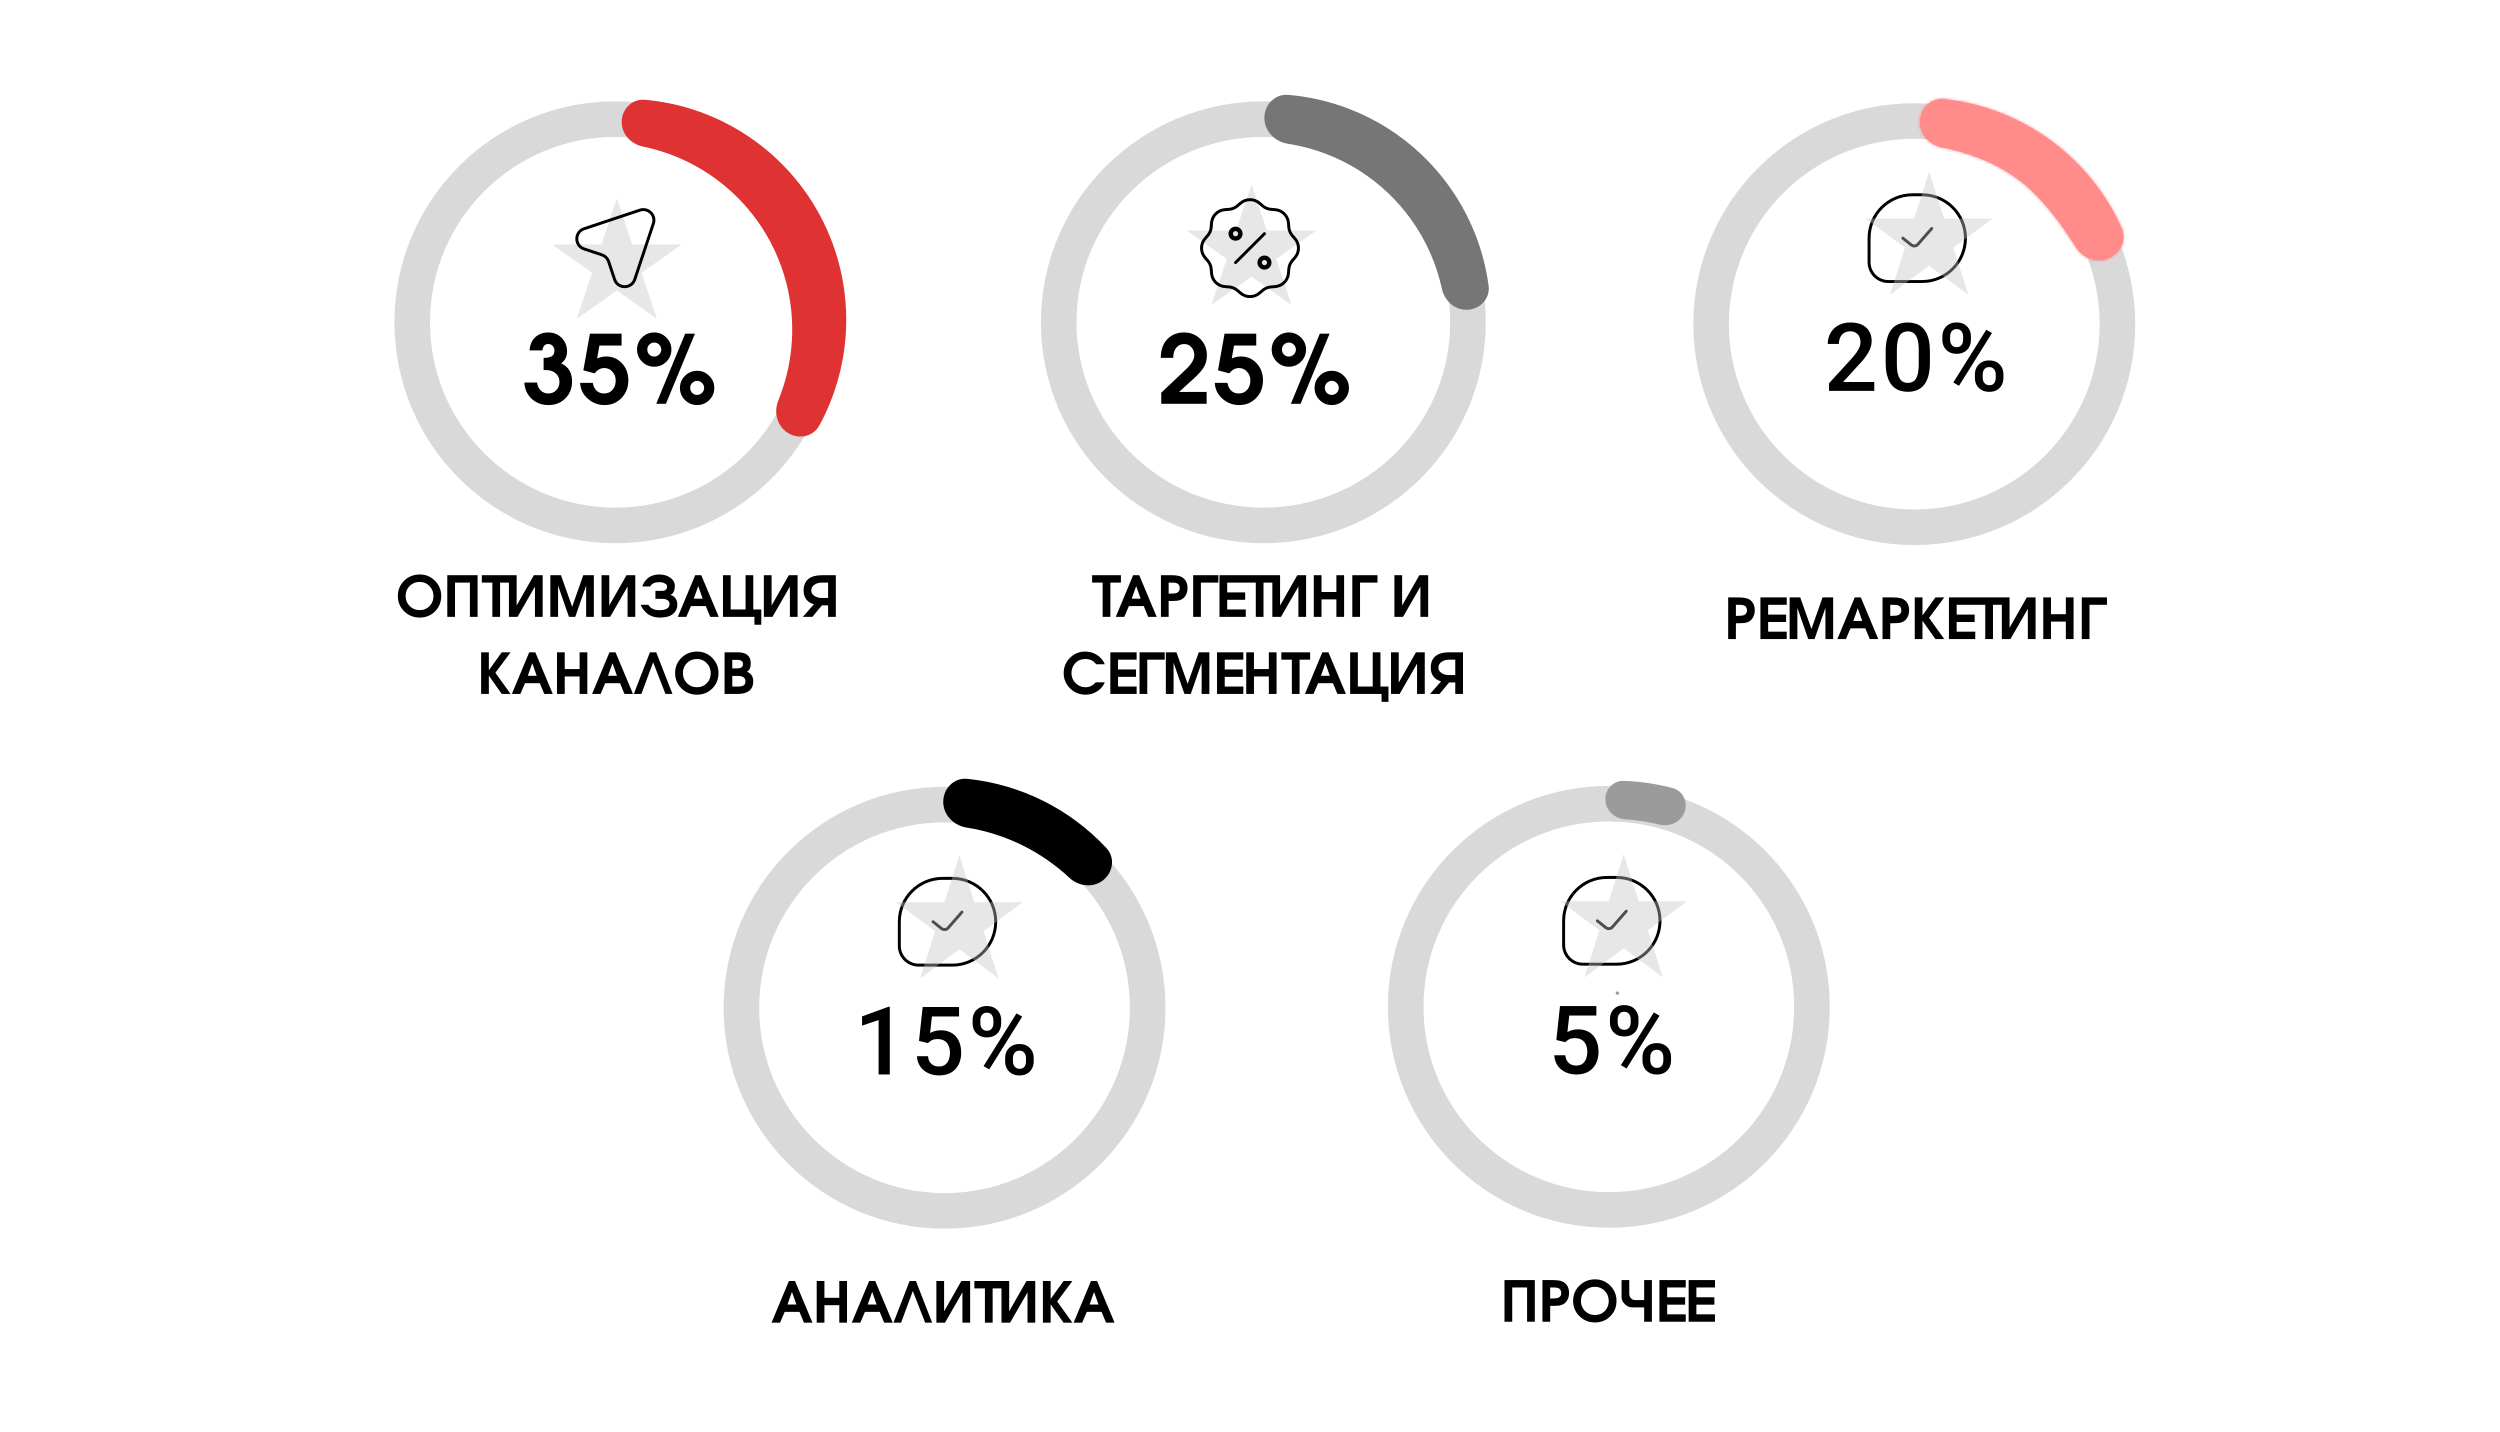 <?xml version="1.0" encoding="UTF-8"?> <svg xmlns="http://www.w3.org/2000/svg" width="843" height="483" viewBox="0 0 843 483" fill="none"><g clip-path="url(#clip0_1095_1081)"><rect width="843" height="483" fill="white"></rect><rect width="843" height="483" fill="white"></rect><g opacity="0.4" filter="url(#filter0_f_1095_1081)"><path d="M422 62.17L427.164 77.717H443.874L430.355 87.326L435.519 102.873L422 93.264L408.481 102.873L413.645 87.326L400.126 77.717H416.836L422 62.17Z" fill="#C4C4C4"></path></g><g opacity="0.4" filter="url(#filter1_f_1095_1081)"><path d="M208 66.858L213.164 82.405H229.874L216.355 92.013L221.519 107.561L208 97.952L194.481 107.561L199.645 92.013L186.126 82.405H202.836L208 66.858Z" fill="#C4C4C4"></path></g><path d="M377.971 196.447L374.418 196.447L374.418 207.999H371.815L371.815 196.447H368.262V193.958L377.971 193.958V196.447ZM390.034 207.999H387.165L385.664 204.37H380.667L379.109 207.999L376.24 207.999L382.092 193.958H384.144L390.034 207.999ZM384.619 201.881L383.118 197.625L381.617 201.881H384.619ZM400.432 198.29C400.432 199.101 400.267 199.842 399.938 200.513C399.609 201.172 399.159 201.679 398.589 202.033C398.196 202.274 397.734 202.439 397.202 202.527C396.67 202.616 395.904 202.66 394.903 202.66H394.067L394.067 207.999L391.464 207.999L391.464 193.958L394.941 193.958C396.613 193.958 397.81 194.174 398.532 194.604C399.799 195.377 400.432 196.606 400.432 198.29ZM397.81 198.328C397.81 197.885 397.702 197.511 397.487 197.207C397.272 196.891 396.974 196.682 396.594 196.58C396.201 196.492 395.65 196.447 394.941 196.447H394.067V200.171H394.827C395.84 200.171 396.55 200.064 396.955 199.848C397.525 199.532 397.81 199.025 397.81 198.328ZM410.83 196.447H404.94L404.94 207.999H402.337L402.337 193.958L410.83 193.958V196.447ZM420.079 207.999L411.206 207.999L411.206 193.958H420.079V196.447H413.809V199.753H419.87V202.242H413.809V205.51H420.079L420.079 207.999ZM429.609 196.447L426.056 196.447L426.056 207.999H423.453L423.453 196.447H419.9V193.958L429.609 193.958V196.447ZM440.418 207.999H437.815L437.815 197.796L431.944 207.999H429.037L429.037 193.958H431.64V204.18L437.454 193.958H440.418L440.418 207.999ZM453.231 207.999H450.628L450.628 202.109H445.612L445.612 207.999L443.009 207.999L443.009 193.958L445.612 193.958V199.62H450.628V193.958H453.231L453.231 207.999ZM464.49 196.447L458.6 196.447L458.6 207.999H455.997L455.997 193.958L464.49 193.958V196.447ZM481.572 207.999H478.969V197.796L473.098 207.999H470.191V193.958H472.794V204.18L478.608 193.958H481.572V207.999ZM372.545 230.085C372 231.365 371.139 232.378 369.961 233.125C368.795 233.873 367.497 234.246 366.066 234.246C364.014 234.246 362.266 233.537 360.822 232.118C359.39 230.687 358.675 228.958 358.675 226.931C358.675 224.943 359.378 223.245 360.784 221.839C362.202 220.421 363.906 219.711 365.895 219.711C367.668 219.711 369.22 220.25 370.55 221.326C371.018 221.719 371.398 222.112 371.69 222.504C371.981 222.884 372.266 223.378 372.545 223.986H369.638C369.156 223.366 368.624 222.916 368.042 222.637C367.459 222.359 366.762 222.219 365.952 222.219C364.495 222.219 363.33 222.732 362.456 223.758C361.683 224.658 361.297 225.722 361.297 226.95C361.297 228.268 361.759 229.395 362.684 230.332C363.608 231.27 364.717 231.738 366.009 231.738C366.693 231.738 367.301 231.612 367.833 231.358C368.365 231.105 368.916 230.681 369.486 230.085H372.545ZM383.276 233.999L374.403 233.999L374.403 219.958L383.276 219.958V222.447L377.006 222.447V225.753L383.067 225.753V228.242L377.006 228.242V231.51L383.276 231.51L383.276 233.999ZM392.748 222.447L386.858 222.447L386.858 233.999H384.255L384.255 219.958L392.748 219.958V222.447ZM407.793 233.999H405.19L405.19 223.473L401.523 233.999H399.395L395.728 223.473L395.728 233.999H393.125L393.125 219.958H396.697L400.478 230.598L404.221 219.958H407.793L407.793 233.999ZM419.253 233.999L410.38 233.999L410.38 219.958L419.253 219.958V222.447H412.983V225.753H419.044V228.242H412.983V231.51H419.253L419.253 233.999ZM430.455 233.999H427.852L427.852 228.109L422.836 228.109L422.836 233.999H420.233L420.233 219.958H422.836V225.62L427.852 225.62V219.958H430.455L430.455 233.999ZM441.771 222.447H438.218L438.218 233.999H435.615L435.615 222.447H432.062V219.958H441.771V222.447ZM453.835 233.999H450.966L449.465 230.37L444.468 230.37L442.91 233.999H440.041L445.893 219.958H447.945L453.835 233.999ZM448.42 227.881L446.919 223.625L445.418 227.881L448.42 227.881ZM468.184 236.659H465.866V233.999L455.264 233.999L455.264 219.958H457.867V231.51L462.883 231.51V219.958H465.486L465.486 231.51H468.184V236.659ZM480.431 233.999L477.828 233.999L477.828 223.796L471.957 233.999H469.05L469.05 219.958H471.653L471.653 230.18L477.467 219.958L480.431 219.958L480.431 233.999ZM490.717 227.634L490.717 222.447H488.513C487.601 222.447 486.79 222.694 486.081 223.188C485.384 223.67 485.036 224.316 485.036 225.126C485.036 225.861 485.384 226.463 486.081 226.931C486.79 227.4 487.582 227.634 488.456 227.634H490.717ZM493.32 233.999L490.717 233.999V230.123H488.627L485.416 233.999H482.205L485.929 229.762C484.827 229.446 483.972 228.901 483.364 228.128C482.756 227.343 482.452 226.342 482.452 225.126C482.452 223.442 482.971 222.162 484.01 221.288C485.049 220.402 486.588 219.958 488.627 219.958L493.32 219.958L493.32 233.999Z" fill="black"></path><path d="M148.783 200.969C148.783 203.021 148.086 204.75 146.693 206.156C145.299 207.55 143.583 208.246 141.544 208.246C139.479 208.246 137.731 207.543 136.3 206.137C134.868 204.731 134.153 203.015 134.153 200.988C134.153 198.936 134.862 197.214 136.281 195.82C137.712 194.414 139.473 193.711 141.563 193.711C143.564 193.711 145.268 194.421 146.674 195.839C148.08 197.258 148.783 198.968 148.783 200.969ZM146.161 201.007C146.161 199.665 145.711 198.531 144.812 197.606C143.925 196.682 142.829 196.219 141.525 196.219C140.169 196.219 139.036 196.675 138.124 197.587C137.224 198.499 136.775 199.633 136.775 200.988C136.775 202.318 137.231 203.446 138.143 204.37C139.067 205.282 140.195 205.738 141.525 205.738C142.855 205.738 143.957 205.289 144.831 204.389C145.717 203.49 146.161 202.363 146.161 201.007ZM161.049 207.999H158.446V196.447L153.43 196.447V207.999H150.827L150.827 193.958L161.049 193.958L161.049 207.999ZM172.18 196.447L168.627 196.447V207.999H166.024V196.447H162.471L162.471 193.958L172.18 193.958L172.18 196.447ZM182.989 207.999H180.386L180.386 197.796L174.515 207.999H171.608L171.608 193.958L174.211 193.958L174.211 204.18L180.025 193.958H182.989L182.989 207.999ZM200.248 207.999H197.645L197.645 197.473L193.978 207.999H191.85L188.183 197.473L188.183 207.999H185.58L185.58 193.958L189.152 193.958L192.933 204.598L196.676 193.958H200.248L200.248 207.999ZM214.217 207.999H211.614L211.614 197.796L205.743 207.999L202.836 207.999L202.836 193.958L205.439 193.958L205.439 204.18L211.253 193.958H214.217L214.217 207.999ZM228.398 203.914C228.398 205.13 227.916 206.156 226.954 206.992C226.004 207.828 224.515 208.246 222.489 208.246C221.539 208.246 220.671 208.101 219.886 207.809C219.1 207.505 218.48 207.144 218.024 206.726C217.58 206.308 217.2 205.89 216.884 205.472C216.567 205.042 216.352 204.681 216.238 204.389L216.067 203.933H218.651C218.866 204.389 219.278 204.807 219.886 205.187C220.494 205.567 221.33 205.757 222.394 205.757C223.47 205.757 224.3 205.58 224.883 205.225C225.478 204.871 225.776 204.37 225.776 203.724C225.776 202.534 224.902 201.938 223.154 201.938L221.007 201.919V199.24L223.135 199.24C224.351 199.24 224.959 198.74 224.959 197.739C224.959 197.334 224.699 196.998 224.18 196.732C223.673 196.454 223.097 196.314 222.451 196.314C221.475 196.314 220.753 196.447 220.285 196.713C219.816 196.967 219.461 197.315 219.221 197.758H216.618C216.63 197.708 216.649 197.632 216.675 197.53C216.713 197.429 216.789 197.239 216.903 196.96C217.029 196.682 217.175 196.416 217.34 196.162C217.517 195.909 217.758 195.63 218.062 195.326C218.378 195.01 218.72 194.737 219.088 194.509C219.468 194.281 219.936 194.091 220.494 193.939C221.064 193.787 221.672 193.711 222.318 193.711C223.8 193.711 225.041 194.079 226.042 194.813C227.055 195.535 227.562 196.435 227.562 197.511C227.562 198.246 227.435 198.905 227.182 199.487C226.928 200.057 226.536 200.437 226.004 200.627C226.713 200.741 227.289 201.102 227.733 201.71C228.176 202.318 228.398 203.053 228.398 203.914ZM242.357 207.999H239.488L237.987 204.37L232.99 204.37L231.432 207.999H228.563L234.415 193.958H236.467L242.357 207.999ZM236.942 201.881L235.441 197.625L233.94 201.881H236.942ZM256.706 210.659L254.388 210.659V207.999H243.786L243.786 193.958H246.389L246.389 205.51H251.405L251.405 193.958H254.008L254.008 205.51L256.706 205.51V210.659ZM268.953 207.999H266.35V197.796L260.479 207.999H257.572V193.958H260.175V204.18L265.989 193.958H268.953V207.999ZM279.239 201.634V196.447H277.035C276.123 196.447 275.312 196.694 274.603 197.188C273.906 197.67 273.558 198.316 273.558 199.126C273.558 199.861 273.906 200.463 274.603 200.931C275.312 201.4 276.104 201.634 276.978 201.634H279.239ZM281.842 207.999H279.239V204.123H277.149L273.938 207.999H270.727L274.451 203.762C273.349 203.446 272.494 202.901 271.886 202.128C271.278 201.343 270.974 200.342 270.974 199.126C270.974 197.442 271.493 196.162 272.532 195.288C273.571 194.402 275.11 193.958 277.149 193.958H281.842V207.999ZM172.175 233.999L169.192 233.999L164.841 227.824L164.841 233.999H162.238L162.238 219.958H164.841V226.019L169.192 219.958L172.175 219.958L167.045 226.855L172.175 233.999ZM186.396 233.999H183.527L182.026 230.37H177.029L175.471 233.999H172.602L178.454 219.958H180.506L186.396 233.999ZM180.981 227.881L179.48 223.625L177.979 227.881H180.981ZM198.047 233.999H195.444L195.444 228.109L190.428 228.109L190.428 233.999H187.825L187.825 219.958H190.428V225.62L195.444 225.62V219.958H198.047L198.047 233.999ZM213.448 233.999H210.579L209.078 230.37H204.081L202.523 233.999H199.654L205.506 219.958H207.558L213.448 233.999ZM208.033 227.881L206.532 223.625L205.031 227.881H208.033ZM226.753 233.999H224.397L220.236 223.321L216.284 233.999H213.719L219.153 219.958H221.281L226.753 233.999ZM242.28 226.969C242.28 229.021 241.583 230.75 240.19 232.156C238.796 233.55 237.08 234.246 235.041 234.246C232.976 234.246 231.228 233.543 229.797 232.137C228.365 230.731 227.65 229.015 227.65 226.988C227.65 224.936 228.359 223.214 229.778 221.82C231.209 220.414 232.97 219.711 235.06 219.711C237.061 219.711 238.765 220.421 240.171 221.839C241.577 223.258 242.28 224.968 242.28 226.969ZM239.658 227.007C239.658 225.665 239.208 224.531 238.309 223.606C237.422 222.682 236.326 222.219 235.022 222.219C233.666 222.219 232.533 222.675 231.621 223.587C230.721 224.499 230.272 225.633 230.272 226.988C230.272 228.318 230.728 229.446 231.64 230.37C232.564 231.282 233.692 231.738 235.022 231.738C236.352 231.738 237.454 231.289 238.328 230.389C239.214 229.49 239.658 228.363 239.658 227.007ZM253.995 229.819C253.995 231.187 253.546 232.226 252.646 232.935C251.747 233.645 250.449 233.999 248.751 233.999H244.324L244.324 219.958H248.751C251.69 219.958 253.159 221.206 253.159 223.701C253.159 224.385 253.045 224.981 252.817 225.487C252.589 225.981 252.26 226.323 251.829 226.513C252.399 226.691 252.9 227.039 253.33 227.558C253.774 228.078 253.995 228.831 253.995 229.819ZM251.373 229.781C251.373 228.54 250.499 227.919 248.751 227.919H246.927V231.51H248.751C249.663 231.51 250.328 231.377 250.746 231.111C251.164 230.833 251.373 230.389 251.373 229.781ZM250.043 225.012C250.385 224.772 250.556 224.411 250.556 223.929C250.556 223.448 250.385 223.093 250.043 222.865C249.714 222.625 249.283 222.504 248.751 222.504H246.927V225.373H248.751C249.283 225.373 249.714 225.253 250.043 225.012Z" fill="black"></path><path d="M406.968 119.786C406.968 121.258 406.648 122.559 406.008 123.69C405.368 124.821 404.163 126.186 402.392 127.786L397.56 132.17L406.872 132.17V136.17L391.576 136.17V132.426L399.992 124.458C401.805 122.73 402.712 121.151 402.712 119.722C402.712 118.655 402.381 117.77 401.72 117.066C401.08 116.362 400.269 116.01 399.288 116.01C398.179 116.01 397.283 116.437 396.6 117.29C395.939 118.143 395.608 119.274 395.608 120.682L391.416 120.682C391.416 118.015 392.141 115.925 393.592 114.41C395.043 112.874 396.931 112.106 399.256 112.106C401.453 112.106 403.288 112.842 404.76 114.314C406.232 115.786 406.968 117.61 406.968 119.786ZM425.874 128.266C425.874 130.634 425.106 132.618 423.57 134.218C422.034 135.797 420.125 136.586 417.842 136.586C415.709 136.586 413.832 135.871 412.21 134.442C410.589 133.013 409.725 131.231 409.618 129.098L413.874 129.098C414.088 130.25 414.525 131.135 415.186 131.754C415.848 132.373 416.69 132.682 417.714 132.682C418.866 132.682 419.805 132.277 420.53 131.466C421.256 130.655 421.618 129.61 421.618 128.33C421.618 127.135 421.245 126.133 420.498 125.322C419.773 124.511 418.866 124.106 417.778 124.106C416.541 124.106 415.442 124.703 414.482 125.898L410.706 124.874L412.914 112.522L423.602 112.522L423.602 116.522L416.114 116.522L415.346 120.874C416.413 120.426 417.426 120.202 418.386 120.202C420.541 120.202 422.322 120.97 423.73 122.506C425.16 124.021 425.874 125.941 425.874 128.266ZM448.333 112.522L438.541 136.17H435.277L445.037 112.522H448.333ZM454.861 130.794C454.861 132.394 454.295 133.759 453.165 134.89C452.034 136.021 450.669 136.586 449.069 136.586C447.469 136.586 446.103 136.021 444.973 134.89C443.842 133.759 443.277 132.405 443.277 130.826C443.277 129.205 443.842 127.839 444.973 126.73C446.103 125.599 447.479 125.034 449.101 125.034C450.658 125.034 452.002 125.599 453.133 126.73C454.285 127.861 454.861 129.215 454.861 130.794ZM450.733 132.458C451.202 131.989 451.437 131.434 451.437 130.794C451.437 130.154 451.202 129.599 450.733 129.13C450.263 128.661 449.709 128.426 449.069 128.426C448.429 128.426 447.874 128.661 447.405 129.13C446.957 129.578 446.733 130.133 446.733 130.794C446.733 131.455 446.957 132.021 447.405 132.49C447.874 132.938 448.429 133.162 449.069 133.162C449.709 133.162 450.263 132.927 450.733 132.458ZM440.397 117.866C440.397 119.466 439.831 120.831 438.701 121.962C437.57 123.093 436.205 123.658 434.605 123.658C433.005 123.658 431.639 123.093 430.509 121.962C429.378 120.831 428.813 119.477 428.813 117.898C428.813 116.277 429.378 114.911 430.509 113.802C431.639 112.671 433.015 112.106 434.637 112.106C436.194 112.106 437.538 112.671 438.669 113.802C439.821 114.933 440.397 116.287 440.397 117.866ZM436.269 119.53C436.738 119.061 436.973 118.506 436.973 117.866C436.973 117.226 436.738 116.671 436.269 116.202C435.799 115.733 435.245 115.498 434.605 115.498C433.965 115.498 433.41 115.733 432.941 116.202C432.493 116.65 432.269 117.205 432.269 117.866C432.269 118.527 432.493 119.093 432.941 119.562C433.41 120.01 433.965 120.234 434.605 120.234C435.245 120.234 435.799 119.999 436.269 119.53Z" fill="black"></path><path d="M192.904 128.65C192.904 130.933 192.147 132.831 190.632 134.346C189.139 135.839 187.251 136.586 184.968 136.586C182.707 136.586 180.808 135.882 179.272 134.474C177.757 133.045 176.936 131.221 176.808 129.002H181.096C181.245 130.111 181.661 131.007 182.344 131.69C183.048 132.351 183.912 132.682 184.936 132.682C186.003 132.682 186.888 132.309 187.592 131.562C188.296 130.815 188.648 129.877 188.648 128.746C188.648 127.551 188.221 126.591 187.368 125.866C186.536 125.141 185.416 124.778 184.008 124.778H183.304L183.304 120.682C184.627 120.661 185.565 120.458 186.12 120.074C186.675 119.69 186.952 119.082 186.952 118.25C186.952 117.589 186.76 117.055 186.376 116.65C185.992 116.223 185.491 116.01 184.872 116.01C183.741 116.01 183.08 116.725 182.888 118.154L178.568 118.154C178.717 116.213 179.368 114.719 180.52 113.674C181.693 112.629 183.133 112.106 184.84 112.106C186.675 112.106 188.189 112.714 189.384 113.93C190.6 115.146 191.208 116.661 191.208 118.474C191.208 120.223 190.547 121.578 189.224 122.538C191.677 123.626 192.904 125.663 192.904 128.65ZM211.874 128.266C211.874 130.634 211.106 132.618 209.57 134.218C208.034 135.797 206.125 136.586 203.842 136.586C201.709 136.586 199.832 135.871 198.21 134.442C196.589 133.013 195.725 131.231 195.618 129.098L199.874 129.098C200.088 130.25 200.525 131.135 201.186 131.754C201.848 132.373 202.69 132.682 203.714 132.682C204.866 132.682 205.805 132.277 206.53 131.466C207.256 130.655 207.618 129.61 207.618 128.33C207.618 127.135 207.245 126.133 206.498 125.322C205.773 124.511 204.866 124.106 203.778 124.106C202.541 124.106 201.442 124.703 200.482 125.898L196.706 124.874L198.914 112.522L209.602 112.522V116.522L202.114 116.522L201.346 120.874C202.413 120.426 203.426 120.202 204.386 120.202C206.541 120.202 208.322 120.97 209.73 122.506C211.16 124.021 211.874 125.941 211.874 128.266ZM234.333 112.522L224.541 136.17H221.277L231.037 112.522H234.333ZM240.861 130.794C240.861 132.394 240.295 133.759 239.165 134.89C238.034 136.021 236.669 136.586 235.069 136.586C233.469 136.586 232.103 136.021 230.973 134.89C229.842 133.759 229.277 132.405 229.277 130.826C229.277 129.205 229.842 127.839 230.973 126.73C232.103 125.599 233.479 125.034 235.101 125.034C236.658 125.034 238.002 125.599 239.133 126.73C240.285 127.861 240.861 129.215 240.861 130.794ZM236.733 132.458C237.202 131.989 237.437 131.434 237.437 130.794C237.437 130.154 237.202 129.599 236.733 129.13C236.263 128.661 235.709 128.426 235.069 128.426C234.429 128.426 233.874 128.661 233.405 129.13C232.957 129.578 232.733 130.133 232.733 130.794C232.733 131.455 232.957 132.021 233.405 132.49C233.874 132.938 234.429 133.162 235.069 133.162C235.709 133.162 236.263 132.927 236.733 132.458ZM226.397 117.866C226.397 119.466 225.831 120.831 224.701 121.962C223.57 123.093 222.205 123.658 220.605 123.658C219.005 123.658 217.639 123.093 216.509 121.962C215.378 120.831 214.813 119.477 214.813 117.898C214.813 116.277 215.378 114.911 216.509 113.802C217.639 112.671 219.015 112.106 220.637 112.106C222.194 112.106 223.538 112.671 224.669 113.802C225.821 114.933 226.397 116.287 226.397 117.866ZM222.269 119.53C222.738 119.061 222.973 118.506 222.973 117.866C222.973 117.226 222.738 116.671 222.269 116.202C221.799 115.733 221.245 115.498 220.605 115.498C219.965 115.498 219.41 115.733 218.941 116.202C218.493 116.65 218.269 117.205 218.269 117.866C218.269 118.527 218.493 119.093 218.941 119.562C219.41 120.01 219.965 120.234 220.605 120.234C221.245 120.234 221.799 119.999 222.269 119.53Z" fill="black"></path><circle opacity="0.5" cx="74.5" cy="74.5" r="68.5" transform="matrix(-1 0 0 1 282 34.17)" stroke="#454545" stroke-opacity="0.4" stroke-width="12"></circle><path opacity="0.5" d="M426 40.17C387.854 40.17 357 70.876 357 108.67C357 146.464 387.854 177.17 426 177.17C464.146 177.17 495 146.464 495 108.67C495 70.876 464.146 40.17 426 40.17Z" stroke="#454545" stroke-opacity="0.4" stroke-width="12"></path><path d="M418.25 78.795C418.25 79.693 417.522 80.42 416.625 80.42C415.728 80.42 415 79.693 415 78.795C415 77.898 415.728 77.17 416.625 77.17C417.522 77.17 418.25 77.898 418.25 78.795Z" stroke="black" stroke-width="1.5"></path><path d="M428 88.545C428 89.443 427.272 90.17 426.375 90.17C425.478 90.17 424.75 89.443 424.75 88.545C424.75 87.648 425.478 86.92 426.375 86.92C427.272 86.92 428 87.648 428 88.545Z" stroke="black" stroke-width="1.5"></path><path d="M418.339 68.49C420.161 66.937 422.841 66.937 424.663 68.49L425.772 69.435C426.553 70.1 427.524 70.503 428.547 70.584L429.999 70.7C432.386 70.891 434.281 72.785 434.471 75.172L434.587 76.625C434.669 77.647 435.071 78.618 435.736 79.399L436.682 80.508C438.234 82.33 438.234 85.01 436.682 86.832L435.736 87.941C435.071 88.722 434.669 89.693 434.587 90.716L434.471 92.168C434.281 94.555 432.386 96.45 429.999 96.64L428.547 96.756C427.524 96.838 426.553 97.24 425.772 97.905L424.663 98.85C422.841 100.403 420.161 100.403 418.339 98.85L417.23 97.905C416.449 97.24 415.478 96.838 414.456 96.756L413.003 96.64C410.617 96.45 408.722 94.555 408.531 92.168L408.415 90.716C408.334 89.693 407.932 88.722 407.266 87.941L406.321 86.832C404.768 85.01 404.768 82.33 406.321 80.508L407.266 79.399C407.932 78.618 408.334 77.647 408.415 76.625L408.531 75.172C408.722 72.785 410.617 70.891 413.003 70.7L414.456 70.584C415.478 70.503 416.449 70.1 417.23 69.435L418.339 68.49Z" stroke="black"></path><path d="M416.625 88.545L426.375 78.795" stroke="black" stroke-linecap="round"></path><path d="M202.966 85.939L196.949 83.933C193.684 82.845 193.684 78.225 196.949 77.137L215.779 70.86C218.579 69.927 221.243 72.591 220.31 75.391L214.033 94.221C212.945 97.487 208.325 97.487 207.237 94.221L205.231 88.204C204.875 87.135 204.035 86.295 202.966 85.939Z" stroke="black" stroke-linecap="round" stroke-linejoin="round"></path><path d="M314.625 310.812L317.473 313.091C318.152 313.634 319.139 313.547 319.711 312.892L324.375 307.562M317.875 296.187H321.125C329.202 296.187 335.75 302.735 335.75 310.812C335.75 318.89 329.202 325.437 321.125 325.437H309.75C306.16 325.437 303.25 322.527 303.25 318.937V310.812C303.25 302.735 309.798 296.187 317.875 296.187Z" stroke="black" stroke-linecap="round" stroke-linejoin="round"></path><path d="M641.625 80.305L644.473 82.584C645.152 83.127 646.139 83.04 646.711 82.385L651.375 77.055M644.875 65.68H648.125C656.202 65.68 662.75 72.228 662.75 80.305C662.75 88.382 656.202 94.93 648.125 94.93H636.75C633.16 94.93 630.25 92.02 630.25 88.43V80.305C630.25 72.228 636.798 65.68 644.875 65.68Z" stroke="black" stroke-linecap="round" stroke-linejoin="round"></path><path d="M538.625 310.499L541.473 312.778C542.152 313.321 543.139 313.234 543.711 312.579L548.375 307.249M541.875 295.874H545.125C553.202 295.874 559.75 302.422 559.75 310.499C559.75 318.577 553.202 325.124 545.125 325.124H533.75C530.16 325.124 527.25 322.214 527.25 318.624V310.499C527.25 302.422 533.798 295.874 541.875 295.874Z" stroke="black" stroke-linecap="round" stroke-linejoin="round"></path><circle opacity="0.5" cx="74.5" cy="74.5" r="68.5" transform="matrix(-1 0 0 1 393 265.312)" stroke="#454545" stroke-opacity="0.4" stroke-width="12"></circle><g opacity="0.4" filter="url(#filter2_f_1095_1081)"><path d="M323.5 288.312L328.552 304.205H344.899L331.674 314.027L336.725 329.92L323.5 320.098L310.275 329.92L315.326 314.027L302.101 304.205H318.448L323.5 288.312Z" fill="#C4C4C4"></path></g><path d="M273.962 446H271.093L269.592 442.371H264.595L263.037 446H260.168L266.02 431.959H268.072L273.962 446ZM268.547 439.882L267.046 435.626L265.545 439.882H268.547ZM285.614 446H283.011L283.011 440.11H277.995L277.995 446L275.392 446L275.392 431.959L277.995 431.959V437.621H283.011V431.959H285.614L285.614 446ZM301.015 446H298.146L296.645 442.371H291.648L290.09 446H287.221L293.073 431.959H295.125L301.015 446ZM295.6 439.882L294.099 435.626L292.598 439.882H295.6ZM314.319 446H311.963L307.802 435.322L303.85 446H301.285L306.719 431.959H308.847L314.319 446ZM327.129 446H324.526L324.526 435.797L318.655 446H315.748L315.748 431.959H318.351V442.181L324.165 431.959H327.129L327.129 446ZM338.27 434.448H334.717L334.717 446H332.114L332.114 434.448H328.561V431.959H338.27V434.448ZM349.079 446H346.476L346.476 435.797L340.605 446H337.698L337.698 431.959H340.301V442.181L346.115 431.959H349.079L349.079 446ZM361.607 446H358.624L354.273 439.825L354.273 446H351.67L351.67 431.959H354.273V438.02L358.624 431.959H361.607L356.477 438.856L361.607 446ZM375.827 446L372.958 446L371.457 442.371H366.46L364.902 446H362.033L367.885 431.959H369.937L375.827 446ZM370.412 439.882L368.911 435.626L367.41 439.882H370.412Z" fill="black"></path><path d="M300.031 339.484L300.031 362.312H296.266L296.266 343.953L290.688 345.844V342.734L299.578 339.484H300.031ZM312.891 351.734L309.891 351L311.125 339.563H323.391V342.75H314.25L313.625 348.328C313.979 348.12 314.469 347.917 315.094 347.719C315.719 347.51 316.432 347.406 317.234 347.406C318.307 347.406 319.266 347.583 320.109 347.938C320.964 348.281 321.688 348.786 322.281 349.453C322.875 350.109 323.328 350.911 323.641 351.859C323.953 352.797 324.109 353.854 324.109 355.031C324.109 356.083 323.953 357.068 323.641 357.984C323.339 358.901 322.88 359.708 322.266 360.406C321.651 361.104 320.875 361.651 319.937 362.047C319.01 362.432 317.911 362.625 316.641 362.625C315.693 362.625 314.781 362.49 313.906 362.219C313.042 361.938 312.266 361.526 311.578 360.984C310.891 360.432 310.339 359.755 309.922 358.953C309.505 358.141 309.266 357.208 309.203 356.156H312.891C312.984 356.896 313.187 357.526 313.5 358.047C313.823 358.557 314.25 358.948 314.781 359.219C315.312 359.49 315.927 359.625 316.625 359.625C317.26 359.625 317.807 359.516 318.266 359.297C318.724 359.068 319.104 358.745 319.406 358.328C319.719 357.901 319.948 357.401 320.094 356.828C320.25 356.255 320.328 355.62 320.328 354.922C320.328 354.255 320.24 353.646 320.062 353.094C319.896 352.542 319.641 352.063 319.297 351.656C318.964 351.25 318.542 350.938 318.031 350.719C317.521 350.49 316.932 350.375 316.266 350.375C315.37 350.375 314.682 350.505 314.203 350.766C313.734 351.026 313.297 351.349 312.891 351.734ZM327.969 345.141V343.938C327.969 343.073 328.156 342.286 328.531 341.578C328.906 340.87 329.453 340.302 330.172 339.875C330.891 339.448 331.755 339.234 332.766 339.234C333.807 339.234 334.682 339.448 335.391 339.875C336.109 340.302 336.656 340.87 337.031 341.578C337.406 342.286 337.594 343.073 337.594 343.938V345.141C337.594 345.984 337.406 346.76 337.031 347.469C336.667 348.177 336.125 348.745 335.406 349.172C334.698 349.599 333.828 349.813 332.797 349.813C331.776 349.813 330.901 349.599 330.172 349.172C329.453 348.745 328.906 348.177 328.531 347.469C328.156 346.76 327.969 345.984 327.969 345.141ZM330.578 343.938V345.141C330.578 345.557 330.656 345.953 330.812 346.328C330.979 346.703 331.229 347.005 331.562 347.234C331.896 347.464 332.307 347.578 332.797 347.578C333.297 347.578 333.703 347.464 334.016 347.234C334.339 347.005 334.578 346.703 334.734 346.328C334.891 345.953 334.969 345.557 334.969 345.141V343.938C334.969 343.51 334.885 343.109 334.719 342.734C334.562 342.349 334.323 342.042 334 341.813C333.677 341.583 333.266 341.469 332.766 341.469C332.286 341.469 331.88 341.583 331.547 341.813C331.224 342.042 330.979 342.349 330.812 342.734C330.656 343.109 330.578 343.51 330.578 343.938ZM338.937 357.953V356.734C338.937 355.88 339.125 355.099 339.5 354.391C339.885 353.682 340.437 353.115 341.156 352.688C341.875 352.26 342.74 352.047 343.75 352.047C344.792 352.047 345.667 352.26 346.375 352.688C347.094 353.115 347.635 353.682 348 354.391C348.375 355.099 348.562 355.88 348.562 356.734V357.953C348.562 358.807 348.375 359.589 348 360.297C347.635 361.005 347.099 361.573 346.391 362C345.682 362.427 344.812 362.641 343.781 362.641C342.76 362.641 341.885 362.427 341.156 362C340.437 361.573 339.885 361.005 339.5 360.297C339.125 359.589 338.937 358.807 338.937 357.953ZM341.562 356.734V357.953C341.562 358.37 341.646 358.766 341.812 359.141C341.99 359.516 342.245 359.823 342.578 360.063C342.911 360.292 343.312 360.406 343.781 360.406C344.312 360.406 344.74 360.292 345.062 360.063C345.385 359.823 345.615 359.521 345.75 359.156C345.896 358.781 345.969 358.38 345.969 357.953V356.734C345.969 356.307 345.885 355.906 345.719 355.531C345.562 355.156 345.318 354.854 344.984 354.625C344.661 354.396 344.25 354.281 343.75 354.281C343.26 354.281 342.854 354.396 342.531 354.625C342.208 354.854 341.964 355.156 341.797 355.531C341.641 355.906 341.562 356.307 341.562 356.734ZM344.688 342.813L333.578 360.594L331.656 359.484L342.766 341.703L344.688 342.813Z" fill="black"></path><circle opacity="0.5" cx="74.5" cy="74.5" r="68.5" transform="matrix(-1 0 0 1 720 34.805)" stroke="#454545" stroke-opacity="0.4" stroke-width="12"></circle><mask id="path-23-inside-1_1095_1081" fill="white"><path d="M710.331 87.382C706.396 88.638 702.152 86.877 699.986 83.359C694.353 74.21 687.122 65.329 680.502 60.5C673.037 55.054 664.123 51.487 654.907 49.748C650.701 48.955 647.399 45.445 647.393 41.165V41.165C647.387 36.621 651.076 32.886 655.593 33.381C668.485 34.792 680.838 39.552 691.392 47.252C701.863 54.891 710.12 65.098 715.406 76.827C717.341 81.123 714.82 85.95 710.331 87.382V87.382Z"></path></mask><path d="M710.331 87.382C706.396 88.638 702.152 86.877 699.986 83.359C694.353 74.21 687.122 65.329 680.502 60.5C673.037 55.054 664.123 51.487 654.907 49.748C650.701 48.955 647.399 45.445 647.393 41.165V41.165C647.387 36.621 651.076 32.886 655.593 33.381C668.485 34.792 680.838 39.552 691.392 47.252C701.863 54.891 710.12 65.098 715.406 76.827C717.341 81.123 714.82 85.95 710.331 87.382V87.382Z" fill="#FF8B8A"></path><path d="M680.502 60.5L684.628 54.845L684.627 54.845L680.502 60.5ZM691.392 47.252L695.517 41.597L695.517 41.597L691.392 47.252ZM655.593 33.381L656.354 26.422L655.593 33.381ZM699.986 83.359L705.947 79.689C700.096 70.187 692.298 60.441 684.628 54.845L680.502 60.5L676.376 66.155C681.946 70.218 688.61 78.233 694.026 87.029L699.986 83.359ZM680.502 60.5L684.627 54.845C676.21 48.704 666.296 44.773 656.205 42.87L654.907 49.748L653.609 56.627C661.949 58.2 669.863 61.404 676.377 66.155L680.502 60.5ZM655.593 33.381L654.831 40.339C666.512 41.618 677.704 45.931 687.267 52.907L691.392 47.252L695.517 41.597C683.971 33.174 670.458 27.966 656.354 26.422L655.593 33.381ZM691.392 47.252L687.266 52.907C696.754 59.828 704.234 69.077 709.024 79.703L715.406 76.827L721.787 73.951C716.005 61.12 706.973 49.953 695.517 41.597L691.392 47.252ZM647.393 41.165L654.393 41.155C654.393 40.788 654.54 40.535 654.668 40.411C654.727 40.354 654.765 40.34 654.767 40.339C654.769 40.338 654.77 40.338 654.774 40.337C654.776 40.337 654.794 40.335 654.831 40.339L655.593 33.381L656.354 26.422C647.171 25.417 640.382 33.001 640.393 41.175L647.393 41.165ZM654.907 49.748L656.205 42.87C655.607 42.757 655.111 42.454 654.793 42.098C654.493 41.762 654.394 41.441 654.393 41.155L647.393 41.165L640.393 41.175C640.404 49.253 646.548 55.295 653.609 56.627L654.907 49.748ZM715.406 76.827L709.024 79.703C709.064 79.793 709.065 79.84 709.064 79.865C709.063 79.901 709.053 79.974 709.001 80.079C708.891 80.302 708.633 80.576 708.203 80.714L710.331 87.382L712.459 94.051C720.396 91.518 725.665 82.556 721.787 73.951L715.406 76.827ZM699.986 83.359L694.026 87.029C697.736 93.056 705.208 96.365 712.459 94.051L710.331 87.382L708.203 80.714C707.583 80.912 706.568 80.698 705.947 79.689L699.986 83.359Z" fill="#FF8B8A" mask="url(#path-23-inside-1_1095_1081)"></path><path d="M276.565 72.749C283.032 84.856 286.029 98.513 285.225 112.215C284.58 123.2 281.512 133.872 276.281 143.478C274.132 147.425 269.016 148.318 265.327 145.751V145.751C261.906 143.37 260.892 138.808 262.467 134.95C265.071 128.57 266.623 121.776 267.03 114.834C267.71 103.247 265.176 91.697 259.708 81.459C254.239 71.221 246.048 62.693 236.039 56.816C230.047 53.297 223.543 50.812 216.798 49.428C212.834 48.616 209.708 45.33 209.634 41.284V41.284C209.554 36.909 213.045 33.254 217.404 33.639C228.372 34.607 239.024 37.998 248.576 43.607C260.412 50.557 270.098 60.642 276.565 72.749Z" fill="#DE3332"></path><path d="M494.697 104.453C490.553 104.563 487.082 101.433 486.203 97.382C485.289 93.167 483.942 89.046 482.178 85.088C478.81 77.531 473.987 70.712 467.983 65.02C461.98 59.327 454.914 54.872 447.189 51.91C443.018 50.311 438.699 49.165 434.306 48.483C429.989 47.813 426.47 44.353 426.354 39.987V39.987C426.233 35.437 429.833 31.604 434.368 31.985C441.347 32.573 448.221 34.143 454.786 36.66C463.921 40.163 472.277 45.43 479.376 52.162C486.475 58.893 492.179 66.957 496.162 75.893C499.071 82.42 501.021 89.32 501.962 96.377C502.538 100.699 499.055 104.337 494.697 104.453V104.453Z" fill="#767676"></path><path d="M371.813 296.932C368.43 299.459 363.699 298.882 360.613 295.999C355.953 291.647 350.671 287.977 344.923 285.123C338.914 282.138 332.504 280.098 325.918 279.053C321.584 278.364 318.092 274.831 318.06 270.442V270.442C318.027 265.907 321.687 262.156 326.199 262.622C335.044 263.536 343.677 266.028 351.681 270.003C359.746 274.008 366.998 279.432 373.1 285.994C376.112 289.232 375.356 294.285 371.813 296.932V296.932Z" fill="black"></path><circle opacity="0.5" cx="74.5" cy="74.5" r="68.5" transform="matrix(-1 0 0 1 617 264.999)" stroke="#454545" stroke-opacity="0.4" stroke-width="12"></circle><g opacity="0.4" filter="url(#filter3_f_1095_1081)"><path d="M650.5 57.805L655.552 73.698H671.899L658.674 83.52L663.725 99.413L650.5 89.591L637.275 99.413L642.326 83.52L629.101 73.698H645.448L650.5 57.805Z" fill="#C4C4C4"></path></g><g opacity="0.4" filter="url(#filter4_f_1095_1081)"><path d="M547.5 287.999L552.552 303.892H568.899L555.674 313.714L560.725 329.607L547.5 319.785L534.275 329.607L539.326 313.714L526.101 303.892H542.448L547.5 287.999Z" fill="#C4C4C4"></path></g><path d="M591.709 205.784C591.709 206.594 591.545 207.335 591.215 208.007C590.886 208.665 590.436 209.172 589.866 209.527C589.474 209.767 589.011 209.932 588.479 210.021C587.947 210.109 587.181 210.154 586.18 210.154H585.344V215.493H582.741V201.452H586.218C587.89 201.452 589.087 201.667 589.809 202.098C591.076 202.87 591.709 204.099 591.709 205.784ZM589.087 205.822C589.087 205.378 588.98 205.005 588.764 204.701C588.549 204.384 588.251 204.175 587.871 204.074C587.479 203.985 586.928 203.941 586.218 203.941H585.344V207.665H586.104C587.118 207.665 587.827 207.557 588.232 207.342C588.802 207.025 589.087 206.518 589.087 205.822ZM602.487 215.493H593.614V201.452H602.487V203.941H596.217V207.247H602.278V209.736H596.217V213.004H602.487V215.493ZM618.135 215.493H615.532V204.967L611.865 215.493H609.737L606.07 204.967V215.493L603.467 215.493V201.452L607.039 201.452L610.82 212.092L614.563 201.452H618.135V215.493ZM633.358 215.493H630.489L628.988 211.864H623.991L622.433 215.493H619.564L625.416 201.452H627.468L633.358 215.493ZM627.943 209.375L626.442 205.119L624.941 209.375H627.943ZM643.755 205.784C643.755 206.594 643.59 207.335 643.261 208.007C642.932 208.665 642.482 209.172 641.912 209.527C641.519 209.767 641.057 209.932 640.525 210.021C639.993 210.109 639.227 210.154 638.226 210.154L637.39 210.154V215.493H634.787V201.452H638.264C639.936 201.452 641.133 201.667 641.855 202.098C643.122 202.87 643.755 204.099 643.755 205.784ZM641.133 205.822C641.133 205.378 641.025 205.005 640.81 204.701C640.595 204.384 640.297 204.175 639.917 204.074C639.524 203.985 638.973 203.941 638.264 203.941H637.39V207.665H638.15C639.163 207.665 639.873 207.557 640.278 207.342C640.848 207.025 641.133 206.518 641.133 205.822ZM655.597 215.493H652.614L648.263 209.318V215.493H645.66V201.452H648.263V207.513L652.614 201.452H655.597L650.467 208.349L655.597 215.493ZM666.056 215.493H657.183V201.452H666.056V203.941H659.786V207.247H665.847V209.736H659.786V213.004H666.056V215.493ZM675.585 203.941H672.032V215.493L669.429 215.493V203.941H665.876V201.452L675.585 201.452V203.941ZM686.395 215.493H683.792V205.29L677.921 215.493H675.014V201.452H677.617V211.674L683.431 201.452H686.395V215.493ZM699.207 215.493H696.604V209.603H691.588V215.493L688.985 215.493V201.452H691.588V207.114H696.604V201.452H699.207V215.493ZM710.467 203.941L704.577 203.941V215.493L701.974 215.493V201.452L710.467 201.452V203.941Z" fill="black"></path><path d="M517.536 445.687H514.933V434.135H509.917L509.917 445.687H507.314L507.314 431.646H517.536V445.687ZM529.085 435.978C529.085 436.789 528.921 437.53 528.591 438.201C528.262 438.86 527.812 439.366 527.242 439.721C526.85 439.962 526.387 440.126 525.855 440.215C525.323 440.304 524.557 440.348 523.556 440.348H522.72V445.687H520.117V431.646L523.594 431.646C525.266 431.646 526.463 431.861 527.185 432.292C528.452 433.065 529.085 434.293 529.085 435.978ZM526.463 436.016C526.463 435.573 526.356 435.199 526.14 434.895C525.925 434.578 525.627 434.369 525.247 434.268C524.855 434.179 524.304 434.135 523.594 434.135L522.72 434.135V437.859L523.48 437.859C524.494 437.859 525.203 437.751 525.608 437.536C526.178 437.219 526.463 436.713 526.463 436.016ZM545.088 438.657C545.088 440.709 544.392 442.438 542.998 443.844C541.605 445.237 539.889 445.934 537.849 445.934C535.785 445.934 534.037 445.231 532.605 443.825C531.174 442.419 530.458 440.703 530.458 438.676C530.458 436.624 531.168 434.901 532.586 433.508C534.018 432.102 535.778 431.399 537.868 431.399C539.87 431.399 541.573 432.108 542.979 433.527C544.385 434.946 545.088 436.656 545.088 438.657ZM542.466 438.695C542.466 437.352 542.017 436.219 541.117 435.294C540.231 434.369 539.135 433.907 537.83 433.907C536.475 433.907 535.341 434.363 534.429 435.275C533.53 436.187 533.08 437.321 533.08 438.676C533.08 440.006 533.536 441.133 534.448 442.058C535.373 442.97 536.5 443.426 537.83 443.426C539.16 443.426 540.262 442.976 541.136 442.077C542.023 441.178 542.466 440.05 542.466 438.695ZM557.013 445.687L554.41 445.687V440.861H550.268C549.457 440.861 548.672 440.5 547.912 439.778C547.164 439.043 546.791 438.264 546.791 437.441V431.646H549.394V436.396C549.394 436.903 549.577 437.359 549.945 437.764C550.325 438.169 550.768 438.372 551.275 438.372H554.41V431.646L557.013 431.646V445.687ZM568.437 445.687H559.564V431.646H568.437V434.135H562.167V437.441H568.228V439.93H562.167V443.198H568.437V445.687ZM578.29 445.687H569.417V431.646H578.29V434.135H572.02V437.441H578.081V439.93H572.02V443.198H578.29V445.687Z" fill="black"></path><path d="M632 128.805V131.805L616.75 131.805V129.227L624.156 121.149C624.969 120.232 625.609 119.441 626.078 118.774C626.547 118.107 626.875 117.508 627.062 116.977C627.26 116.436 627.359 115.909 627.359 115.399C627.359 114.68 627.224 114.05 626.953 113.508C626.693 112.956 626.307 112.524 625.797 112.212C625.286 111.889 624.667 111.727 623.938 111.727C623.094 111.727 622.385 111.909 621.812 112.274C621.24 112.639 620.807 113.144 620.516 113.79C620.224 114.425 620.078 115.154 620.078 115.977L616.312 115.977C616.312 114.654 616.615 113.446 617.219 112.352C617.823 111.248 618.698 110.373 619.844 109.727C620.99 109.071 622.37 108.743 623.984 108.743C625.505 108.743 626.797 108.998 627.859 109.508C628.922 110.019 629.729 110.743 630.281 111.68C630.844 112.618 631.125 113.727 631.125 115.008C631.125 115.717 631.01 116.42 630.781 117.118C630.552 117.816 630.224 118.514 629.797 119.212C629.38 119.899 628.885 120.592 628.312 121.29C627.74 121.977 627.109 122.675 626.422 123.383L621.5 128.805L632 128.805ZM650.766 118.524V122.243C650.766 124.024 650.589 125.545 650.234 126.805C649.891 128.055 649.391 129.071 648.734 129.852C648.078 130.633 647.292 131.206 646.375 131.571C645.469 131.936 644.453 132.118 643.328 132.118C642.432 132.118 641.599 132.003 640.828 131.774C640.068 131.545 639.38 131.186 638.766 130.696C638.151 130.206 637.625 129.576 637.188 128.805C636.76 128.024 636.427 127.092 636.188 126.008C635.958 124.925 635.844 123.67 635.844 122.243V118.524C635.844 116.732 636.021 115.222 636.375 113.993C636.729 112.753 637.234 111.748 637.891 110.977C638.547 110.196 639.328 109.628 640.234 109.274C641.151 108.92 642.172 108.743 643.297 108.743C644.203 108.743 645.036 108.857 645.797 109.087C646.568 109.305 647.255 109.654 647.859 110.133C648.474 110.613 648.995 111.238 649.422 112.008C649.859 112.769 650.193 113.691 650.422 114.774C650.651 115.847 650.766 117.097 650.766 118.524ZM647 122.774V117.962C647 117.055 646.948 116.258 646.844 115.571C646.74 114.873 646.583 114.284 646.375 113.805C646.177 113.316 645.927 112.92 645.625 112.618C645.323 112.305 644.979 112.081 644.594 111.946C644.208 111.8 643.776 111.727 643.297 111.727C642.714 111.727 642.193 111.842 641.734 112.071C641.276 112.29 640.891 112.644 640.578 113.133C640.266 113.623 640.026 114.269 639.859 115.071C639.703 115.863 639.625 116.826 639.625 117.962V122.774C639.625 123.691 639.677 124.498 639.781 125.196C639.885 125.894 640.042 126.493 640.25 126.993C640.458 127.482 640.708 127.889 641 128.212C641.302 128.524 641.646 128.753 642.031 128.899C642.427 129.045 642.859 129.118 643.328 129.118C643.922 129.118 644.448 129.003 644.906 128.774C645.365 128.545 645.75 128.18 646.062 127.68C646.375 127.17 646.609 126.508 646.766 125.696C646.922 124.883 647 123.909 647 122.774ZM654.969 114.633V113.43C654.969 112.566 655.156 111.779 655.531 111.071C655.906 110.363 656.453 109.795 657.172 109.368C657.891 108.941 658.755 108.727 659.766 108.727C660.807 108.727 661.682 108.941 662.391 109.368C663.109 109.795 663.656 110.363 664.031 111.071C664.406 111.779 664.594 112.566 664.594 113.43V114.633C664.594 115.477 664.406 116.253 664.031 116.962C663.667 117.67 663.125 118.238 662.406 118.665C661.698 119.092 660.828 119.305 659.797 119.305C658.776 119.305 657.901 119.092 657.172 118.665C656.453 118.238 655.906 117.67 655.531 116.962C655.156 116.253 654.969 115.477 654.969 114.633ZM657.578 113.43V114.633C657.578 115.05 657.656 115.446 657.812 115.821C657.979 116.196 658.229 116.498 658.562 116.727C658.896 116.956 659.307 117.071 659.797 117.071C660.297 117.071 660.703 116.956 661.016 116.727C661.339 116.498 661.578 116.196 661.734 115.821C661.891 115.446 661.969 115.05 661.969 114.633V113.43C661.969 113.003 661.885 112.602 661.719 112.227C661.562 111.842 661.323 111.534 661 111.305C660.677 111.076 660.266 110.962 659.766 110.962C659.286 110.962 658.88 111.076 658.547 111.305C658.224 111.534 657.979 111.842 657.812 112.227C657.656 112.602 657.578 113.003 657.578 113.43ZM665.938 127.446V126.227C665.938 125.373 666.125 124.592 666.5 123.883C666.885 123.175 667.438 122.607 668.156 122.18C668.875 121.753 669.74 121.54 670.75 121.54C671.792 121.54 672.667 121.753 673.375 122.18C674.094 122.607 674.635 123.175 675 123.883C675.375 124.592 675.562 125.373 675.562 126.227V127.446C675.562 128.3 675.375 129.081 675 129.79C674.635 130.498 674.099 131.066 673.391 131.493C672.682 131.92 671.812 132.133 670.781 132.133C669.76 132.133 668.885 131.92 668.156 131.493C667.438 131.066 666.885 130.498 666.5 129.79C666.125 129.081 665.938 128.3 665.938 127.446ZM668.562 126.227V127.446C668.562 127.863 668.646 128.258 668.812 128.633C668.99 129.008 669.245 129.316 669.578 129.555C669.911 129.784 670.312 129.899 670.781 129.899C671.312 129.899 671.74 129.784 672.062 129.555C672.385 129.316 672.615 129.014 672.75 128.649C672.896 128.274 672.969 127.873 672.969 127.446V126.227C672.969 125.8 672.885 125.399 672.719 125.024C672.562 124.649 672.318 124.347 671.984 124.118C671.661 123.889 671.25 123.774 670.75 123.774C670.26 123.774 669.854 123.889 669.531 124.118C669.208 124.347 668.964 124.649 668.797 125.024C668.641 125.399 668.562 125.8 668.562 126.227ZM671.688 112.305L660.578 130.087L658.656 128.977L669.766 111.196L671.688 112.305Z" fill="black"></path><path d="M527.797 351.421L524.797 350.687L526.031 339.25H538.297V342.437H529.156L528.531 348.015C528.885 347.807 529.375 347.604 530 347.406C530.625 347.197 531.339 347.093 532.141 347.093C533.214 347.093 534.172 347.27 535.016 347.625C535.87 347.968 536.594 348.473 537.188 349.14C537.781 349.796 538.234 350.598 538.547 351.546C538.859 352.484 539.016 353.541 539.016 354.718C539.016 355.77 538.859 356.755 538.547 357.671C538.245 358.588 537.786 359.395 537.172 360.093C536.557 360.791 535.781 361.338 534.844 361.734C533.917 362.119 532.818 362.312 531.547 362.312C530.599 362.312 529.688 362.177 528.812 361.906C527.948 361.625 527.172 361.213 526.484 360.671C525.797 360.119 525.245 359.442 524.828 358.64C524.411 357.828 524.172 356.895 524.109 355.843H527.797C527.891 356.583 528.094 357.213 528.406 357.734C528.729 358.244 529.156 358.635 529.688 358.906C530.219 359.177 530.833 359.312 531.531 359.312C532.167 359.312 532.714 359.203 533.172 358.984C533.63 358.755 534.01 358.432 534.312 358.015C534.625 357.588 534.854 357.088 535 356.515C535.156 355.942 535.234 355.307 535.234 354.609C535.234 353.942 535.146 353.333 534.969 352.781C534.802 352.229 534.547 351.75 534.203 351.343C533.87 350.937 533.448 350.625 532.938 350.406C532.427 350.177 531.839 350.062 531.172 350.062C530.276 350.062 529.589 350.192 529.109 350.453C528.641 350.713 528.203 351.036 527.797 351.421ZM542.875 344.828V343.625C542.875 342.76 543.062 341.973 543.438 341.265C543.812 340.557 544.359 339.989 545.078 339.562C545.797 339.135 546.661 338.921 547.672 338.921C548.714 338.921 549.589 339.135 550.297 339.562C551.016 339.989 551.562 340.557 551.938 341.265C552.312 341.973 552.5 342.76 552.5 343.625V344.828C552.5 345.671 552.312 346.447 551.938 347.156C551.573 347.864 551.031 348.432 550.312 348.859C549.604 349.286 548.734 349.5 547.703 349.5C546.682 349.5 545.807 349.286 545.078 348.859C544.359 348.432 543.812 347.864 543.438 347.156C543.062 346.447 542.875 345.671 542.875 344.828ZM545.484 343.625V344.828C545.484 345.244 545.562 345.64 545.719 346.015C545.885 346.39 546.135 346.692 546.469 346.921C546.802 347.151 547.214 347.265 547.703 347.265C548.203 347.265 548.609 347.151 548.922 346.921C549.245 346.692 549.484 346.39 549.641 346.015C549.797 345.64 549.875 345.244 549.875 344.828V343.625C549.875 343.197 549.792 342.796 549.625 342.421C549.469 342.036 549.229 341.729 548.906 341.5C548.583 341.27 548.172 341.156 547.672 341.156C547.193 341.156 546.786 341.27 546.453 341.5C546.13 341.729 545.885 342.036 545.719 342.421C545.562 342.796 545.484 343.197 545.484 343.625ZM553.844 357.64V356.421C553.844 355.567 554.031 354.786 554.406 354.078C554.792 353.369 555.344 352.802 556.062 352.375C556.781 351.947 557.646 351.734 558.656 351.734C559.698 351.734 560.573 351.947 561.281 352.375C562 352.802 562.542 353.369 562.906 354.078C563.281 354.786 563.469 355.567 563.469 356.421V357.64C563.469 358.494 563.281 359.276 562.906 359.984C562.542 360.692 562.005 361.26 561.297 361.687C560.589 362.114 559.719 362.328 558.688 362.328C557.667 362.328 556.792 362.114 556.062 361.687C555.344 361.26 554.792 360.692 554.406 359.984C554.031 359.276 553.844 358.494 553.844 357.64ZM556.469 356.421V357.64C556.469 358.057 556.552 358.453 556.719 358.828C556.896 359.203 557.151 359.51 557.484 359.75C557.818 359.979 558.219 360.093 558.688 360.093C559.219 360.093 559.646 359.979 559.969 359.75C560.292 359.51 560.521 359.208 560.656 358.843C560.802 358.468 560.875 358.067 560.875 357.64V356.421C560.875 355.994 560.792 355.593 560.625 355.218C560.469 354.843 560.224 354.541 559.891 354.312C559.568 354.083 559.156 353.968 558.656 353.968C558.167 353.968 557.76 354.083 557.438 354.312C557.115 354.541 556.87 354.843 556.703 355.218C556.547 355.593 556.469 355.994 556.469 356.421ZM559.594 342.5L548.484 360.281L546.562 359.171L557.672 341.39L559.594 342.5Z" fill="black"></path></g><path d="M568.035 273.798C566.809 277.198 563.047 278.912 559.538 278.044C555.729 277.102 551.821 276.526 547.875 276.254C544.408 276.014 541.524 273.335 541.339 269.865V269.865C541.147 266.277 543.904 263.184 547.495 263.307C553.084 263.497 558.634 264.317 564.04 265.749C567.509 266.669 569.253 270.422 568.035 273.798V273.798ZM545.924 335.078C545.71 335.671 544.837 335.542 544.804 334.913V334.913C544.798 334.807 544.821 334.702 544.871 334.609V334.609C545.209 333.978 546.167 334.404 545.924 335.078V335.078Z" fill="#9B9B9B"></path><defs><filter id="filter0_f_1095_1081" x="386.125" y="48.17" width="71.75" height="68.703" filterUnits="userSpaceOnUse" color-interpolation-filters="sRGB"><feFlood flood-opacity="0" result="BackgroundImageFix"></feFlood><feBlend mode="normal" in="SourceGraphic" in2="BackgroundImageFix" result="shape"></feBlend><feGaussianBlur stdDeviation="7" result="effect1_foregroundBlur_1095_1081"></feGaussianBlur></filter><filter id="filter1_f_1095_1081" x="172.125" y="52.858" width="71.75" height="68.703" filterUnits="userSpaceOnUse" color-interpolation-filters="sRGB"><feFlood flood-opacity="0" result="BackgroundImageFix"></feFlood><feBlend mode="normal" in="SourceGraphic" in2="BackgroundImageFix" result="shape"></feBlend><feGaussianBlur stdDeviation="7" result="effect1_foregroundBlur_1095_1081"></feGaussianBlur></filter><filter id="filter2_f_1095_1081" x="288.102" y="274.312" width="70.797" height="69.607" filterUnits="userSpaceOnUse" color-interpolation-filters="sRGB"><feFlood flood-opacity="0" result="BackgroundImageFix"></feFlood><feBlend mode="normal" in="SourceGraphic" in2="BackgroundImageFix" result="shape"></feBlend><feGaussianBlur stdDeviation="7" result="effect1_foregroundBlur_1095_1081"></feGaussianBlur></filter><filter id="filter3_f_1095_1081" x="615.102" y="43.805" width="70.797" height="69.607" filterUnits="userSpaceOnUse" color-interpolation-filters="sRGB"><feFlood flood-opacity="0" result="BackgroundImageFix"></feFlood><feBlend mode="normal" in="SourceGraphic" in2="BackgroundImageFix" result="shape"></feBlend><feGaussianBlur stdDeviation="7" result="effect1_foregroundBlur_1095_1081"></feGaussianBlur></filter><filter id="filter4_f_1095_1081" x="512.102" y="273.999" width="70.797" height="69.607" filterUnits="userSpaceOnUse" color-interpolation-filters="sRGB"><feFlood flood-opacity="0" result="BackgroundImageFix"></feFlood><feBlend mode="normal" in="SourceGraphic" in2="BackgroundImageFix" result="shape"></feBlend><feGaussianBlur stdDeviation="7" result="effect1_foregroundBlur_1095_1081"></feGaussianBlur></filter><clipPath id="clip0_1095_1081"><rect width="843" height="483" fill="white"></rect></clipPath></defs></svg> 